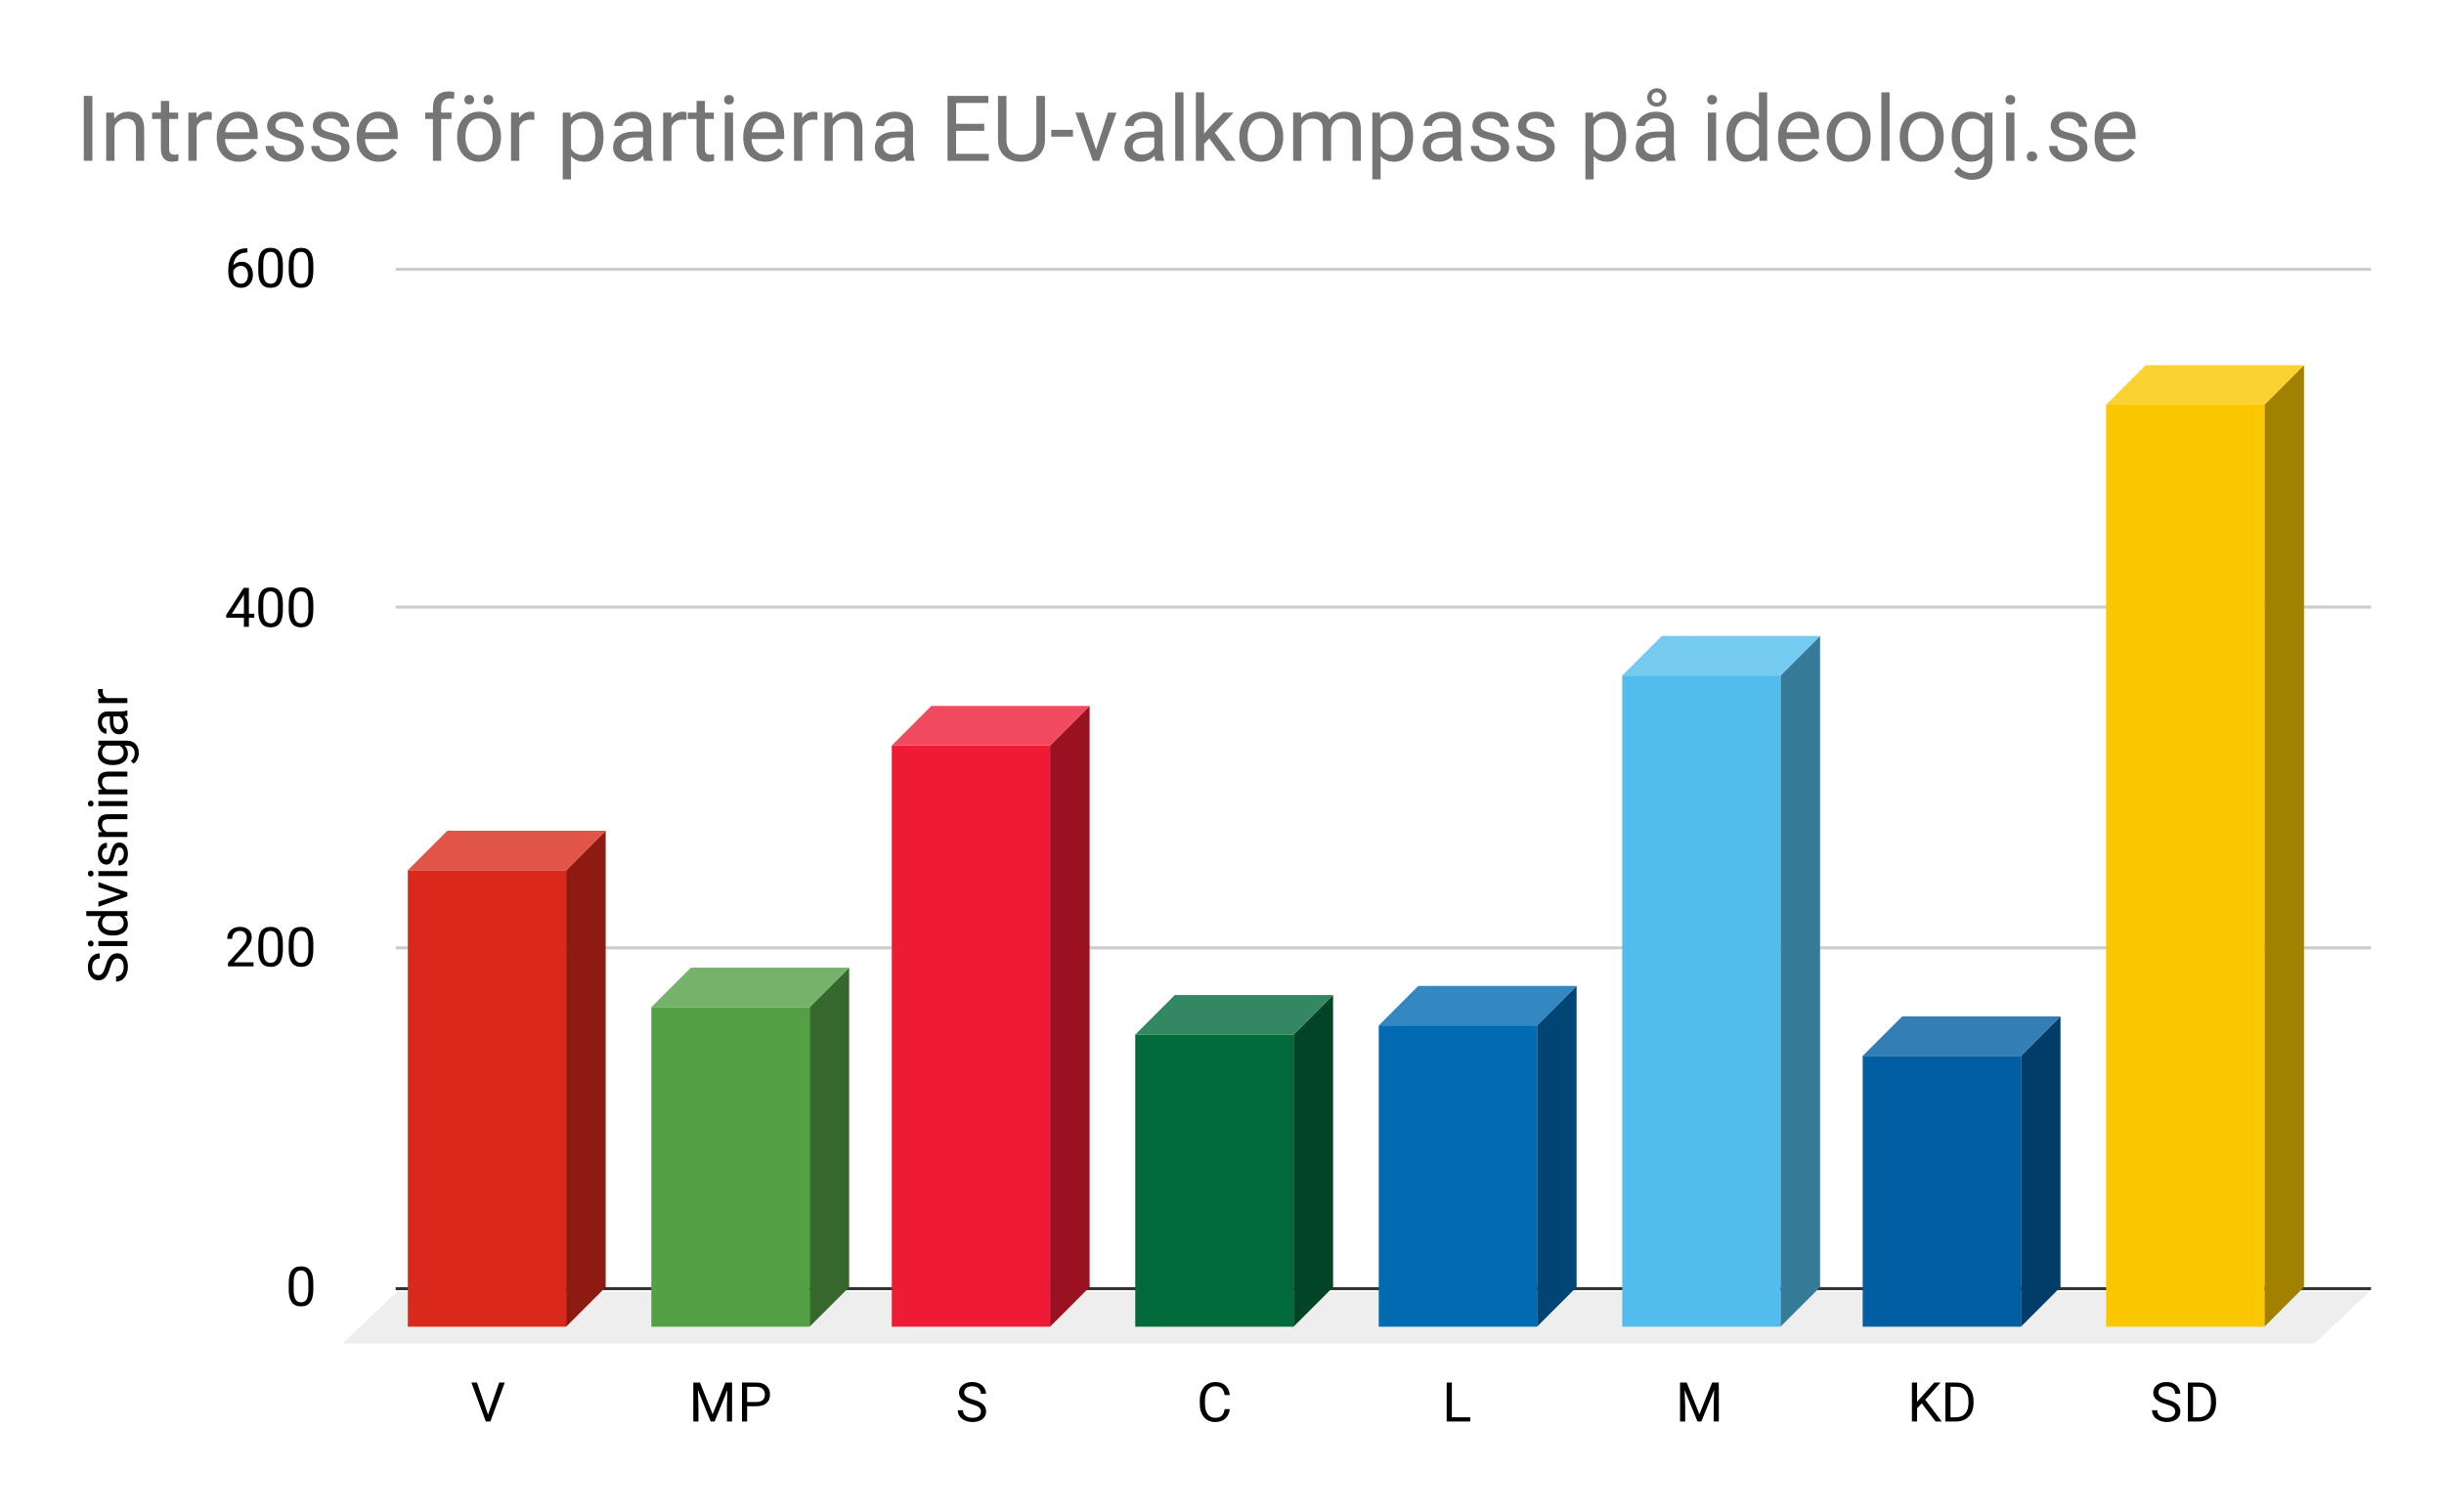 <?xml version="1.0" encoding="UTF-8"?>
<svg xmlns:xlink="http://www.w3.org/1999/xlink" xmlns="http://www.w3.org/2000/svg" version="1.1" viewBox="0.0 0.0 803.0 497.0" fill="none" stroke="none" stroke-linecap="square" stroke-miterlimit="10" width="803" height="497">
  <path fill="#ffffff" d="M0 0L803.0 0L803.0 497.0L0 497.0L0 0Z" fill-rule="nonzero"></path>
  <path stroke="#333333" stroke-width="1.0" stroke-linecap="butt" d="M130.5 423.5L778.5 423.5" fill-rule="nonzero"></path>
  <path fill="#eeeeee" d="M112.5 441.5L130.5 424.5L778.5 424.5L760.5 441.5Z" fill-rule="nonzero"></path>
  <path stroke="#cccccc" stroke-width="1.0" stroke-linecap="butt" d="M130.5 311.5L778.5 311.5" fill-rule="nonzero"></path>
  <path stroke="#cccccc" stroke-width="1.0" stroke-linecap="butt" d="M130.5 199.5L778.5 199.5" fill-rule="nonzero"></path>
  <path stroke="#cccccc" stroke-width="1.0" stroke-linecap="butt" d="M130.5 88.5L778.5 88.5" fill-rule="nonzero"></path>
  <clipPath id="id_0">
    <path d="M112.85 88.417L778.15 88.417L778.15 441.15L112.85 441.15L112.85 88.417Z" clip-rule="nonzero"></path>
  </clipPath>
  <path fill="#8e1b12" clip-path="url(#id_0)" d="M199.0 273.0L199.0 423.0L186.0 436.0L186.0 286.0Z" fill-rule="nonzero"></path>
  <path fill="#e15449" clip-path="url(#id_0)" d="M186.0 286.0L134.0 286.0L147.0 273.0L199.0 273.0Z" fill-rule="nonzero"></path>
  <path stroke="#000000" stroke-width="2.0" stroke-linecap="butt" stroke-opacity="0.0" clip-path="url(#id_0)" d="M186.0 436.0L134.0 436.0L134.0 286.0L186.0 286.0Z" fill-rule="nonzero"></path>
  <path fill="#da291c" clip-path="url(#id_0)" d="M186.0 436.0L134.0 436.0L134.0 286.0L186.0 286.0Z" fill-rule="nonzero"></path>
  <path fill="#36682d" clip-path="url(#id_0)" d="M279.0 318.0L279.0 423.0L266.0 436.0L266.0 331.0Z" fill-rule="nonzero"></path>
  <path fill="#75b36a" clip-path="url(#id_0)" d="M266.0 331.0L214.0 331.0L227.0 318.0L279.0 318.0Z" fill-rule="nonzero"></path>
  <path stroke="#000000" stroke-width="2.0" stroke-linecap="butt" stroke-opacity="0.0" clip-path="url(#id_0)" d="M266.0 436.0L214.0 436.0L214.0 331.0L266.0 331.0Z" fill-rule="nonzero"></path>
  <path fill="#53a045" clip-path="url(#id_0)" d="M266.0 436.0L214.0 436.0L214.0 331.0L266.0 331.0Z" fill-rule="nonzero"></path>
  <path fill="#9a1222" clip-path="url(#id_0)" d="M358.0 232.0L358.0 423.0L345.0 436.0L345.0 245.0Z" fill-rule="nonzero"></path>
  <path fill="#f1495d" clip-path="url(#id_0)" d="M345.0 245.0L293.0 245.0L306.0 232.0L358.0 232.0Z" fill-rule="nonzero"></path>
  <path stroke="#000000" stroke-width="2.0" stroke-linecap="butt" stroke-opacity="0.0" clip-path="url(#id_0)" d="M345.0 436.0L293.0 436.0L293.0 245.0L345.0 245.0Z" fill-rule="nonzero"></path>
  <path fill="#ed1b34" clip-path="url(#id_0)" d="M345.0 436.0L293.0 436.0L293.0 245.0L345.0 245.0Z" fill-rule="nonzero"></path>
  <path fill="#014526" clip-path="url(#id_0)" d="M438.0 327.0L438.0 423.0L425.0 436.0L425.0 340.0Z" fill-rule="nonzero"></path>
  <path fill="#348861" clip-path="url(#id_0)" d="M425.0 340.0L373.0 340.0L386.0 327.0L438.0 327.0Z" fill-rule="nonzero"></path>
  <path stroke="#000000" stroke-width="2.0" stroke-linecap="butt" stroke-opacity="0.0" clip-path="url(#id_0)" d="M425.0 436.0L373.0 436.0L373.0 340.0L425.0 340.0Z" fill-rule="nonzero"></path>
  <path fill="#016a3a" clip-path="url(#id_0)" d="M425.0 436.0L373.0 436.0L373.0 340.0L425.0 340.0Z" fill-rule="nonzero"></path>
  <path fill="#004574" clip-path="url(#id_0)" d="M518.0 324.0L518.0 423.0L505.0 436.0L505.0 337.0Z" fill-rule="nonzero"></path>
  <path fill="#3388c2" clip-path="url(#id_0)" d="M505.0 337.0L453.0 337.0L466.0 324.0L518.0 324.0Z" fill-rule="nonzero"></path>
  <path stroke="#000000" stroke-width="2.0" stroke-linecap="butt" stroke-opacity="0.0" clip-path="url(#id_0)" d="M505.0 436.0L453.0 436.0L453.0 337.0L505.0 337.0Z" fill-rule="nonzero"></path>
  <path fill="#006ab3" clip-path="url(#id_0)" d="M505.0 436.0L453.0 436.0L453.0 337.0L505.0 337.0Z" fill-rule="nonzero"></path>
  <path fill="#357b99" clip-path="url(#id_0)" d="M598.0 209.0L598.0 423.0L585.0 436.0L585.0 222.0Z" fill-rule="nonzero"></path>
  <path fill="#75caf0" clip-path="url(#id_0)" d="M585.0 222.0L533.0 222.0L546.0 209.0L598.0 209.0Z" fill-rule="nonzero"></path>
  <path stroke="#000000" stroke-width="2.0" stroke-linecap="butt" stroke-opacity="0.0" clip-path="url(#id_0)" d="M585.0 436.0L533.0 436.0L533.0 222.0L585.0 222.0Z" fill-rule="nonzero"></path>
  <path fill="#52bdec" clip-path="url(#id_0)" d="M585.0 436.0L533.0 436.0L533.0 222.0L585.0 222.0Z" fill-rule="nonzero"></path>
  <path fill="#003d69" clip-path="url(#id_0)" d="M677.0 334.0L677.0 423.0L664.0 436.0L664.0 347.0Z" fill-rule="nonzero"></path>
  <path fill="#337eb4" clip-path="url(#id_0)" d="M664.0 347.0L612.0 347.0L625.0 334.0L677.0 334.0Z" fill-rule="nonzero"></path>
  <path stroke="#000000" stroke-width="2.0" stroke-linecap="butt" stroke-opacity="0.0" clip-path="url(#id_0)" d="M664.0 436.0L612.0 436.0L612.0 347.0L664.0 347.0Z" fill-rule="nonzero"></path>
  <path fill="#005ea1" clip-path="url(#id_0)" d="M664.0 436.0L612.0 436.0L612.0 347.0L664.0 347.0Z" fill-rule="nonzero"></path>
  <path fill="#a38100" clip-path="url(#id_0)" d="M757.0 120.0L757.0 423.0L744.0 436.0L744.0 133.0Z" fill-rule="nonzero"></path>
  <path fill="#fcd233" clip-path="url(#id_0)" d="M744.0 133.0L692.0 133.0L705.0 120.0L757.0 120.0Z" fill-rule="nonzero"></path>
  <path stroke="#000000" stroke-width="2.0" stroke-linecap="butt" stroke-opacity="0.0" clip-path="url(#id_0)" d="M744.0 436.0L692.0 436.0L692.0 133.0L744.0 133.0Z" fill-rule="nonzero"></path>
  <path fill="#fbc700" clip-path="url(#id_0)" d="M744.0 436.0L692.0 436.0L692.0 133.0L744.0 133.0Z" fill-rule="nonzero"></path>
  <path fill="#000000" d="M36.147 318.033Q35.522 320.205 34.616 321.19Q33.709 322.174 32.366 322.174Q30.85 322.174 29.866 320.971Q28.881 319.752 28.881 317.83Q28.881 316.502 29.397 315.471Q29.897 314.44 30.803 313.877Q31.694 313.315 32.756 313.315L32.756 315.002Q31.6 315.002 30.944 315.752Q30.272 316.486 30.272 317.83Q30.272 319.08 30.819 319.783Q31.366 320.471 32.334 320.471Q33.116 320.471 33.662 319.815Q34.209 319.143 34.662 317.549Q35.1 315.955 35.647 315.065Q36.178 314.158 36.897 313.721Q37.616 313.283 38.6 313.283Q40.147 313.283 41.084 314.502Q42.022 315.705 42.022 317.736Q42.022 319.049 41.522 320.205Q41.022 321.346 40.147 321.971Q39.256 322.58 38.147 322.58L38.147 320.877Q39.303 320.877 39.975 320.033Q40.647 319.174 40.647 317.736Q40.647 316.408 40.1 315.69Q39.553 314.971 38.616 314.971Q37.678 314.971 37.162 315.643Q36.647 316.299 36.147 318.033ZM41.85 309.283L41.85 310.908L32.334 310.908L32.334 309.283L41.85 309.283ZM29.819 311.049Q29.428 311.049 29.162 310.815Q28.881 310.565 28.881 310.096Q28.881 309.611 29.162 309.361Q29.428 309.111 29.819 309.111Q30.209 309.111 30.475 309.361Q30.741 309.611 30.741 310.096Q30.741 310.565 30.475 310.815Q30.209 311.049 29.819 311.049ZM37.022 307.455Q34.834 307.455 33.506 306.424Q32.162 305.377 32.162 303.69Q32.162 302.018 33.303 301.049L28.35 301.049L28.35 299.424L41.85 299.424L41.85 300.924L40.834 301.002Q42.022 301.971 42.022 303.705Q42.022 305.361 40.678 306.408Q39.319 307.455 37.131 307.455L37.022 307.455ZM37.194 305.815Q38.819 305.815 39.741 305.158Q40.647 304.486 40.647 303.315Q40.647 301.768 39.256 301.049L34.881 301.049Q33.537 301.783 33.537 303.283Q33.537 304.486 34.475 305.158Q35.397 305.815 37.194 305.815ZM39.647 293.908L32.334 291.565L32.334 289.893L41.85 293.315L41.85 294.549L32.334 297.986L32.334 296.33L39.647 293.908ZM41.85 286.283L41.85 287.908L32.334 287.908L32.334 286.283L41.85 286.283ZM29.819 288.049Q29.428 288.049 29.162 287.815Q28.881 287.565 28.881 287.096Q28.881 286.611 29.162 286.361Q29.428 286.111 29.819 286.111Q30.209 286.111 30.475 286.361Q30.741 286.611 30.741 287.096Q30.741 287.565 30.475 287.815Q30.209 288.049 29.819 288.049ZM39.334 278.518Q38.662 278.518 38.303 279.018Q37.944 279.502 37.678 280.736Q37.412 281.971 37.053 282.705Q36.678 283.424 36.162 283.783Q35.647 284.127 34.944 284.127Q33.787 284.127 32.975 283.143Q32.162 282.143 32.162 280.611Q32.162 278.986 33.006 277.986Q33.834 276.971 35.131 276.971L35.131 278.611Q34.459 278.611 33.991 279.19Q33.506 279.752 33.506 280.611Q33.506 281.502 33.897 282.002Q34.272 282.502 34.897 282.502Q35.491 282.502 35.787 282.033Q36.084 281.565 36.366 280.346Q36.631 279.127 37.006 278.377Q37.381 277.611 37.912 277.252Q38.444 276.893 39.209 276.893Q40.491 276.893 41.256 277.908Q42.022 278.924 42.022 280.549Q42.022 281.69 41.616 282.58Q41.209 283.455 40.491 283.955Q39.772 284.455 38.928 284.455L38.928 282.815Q39.741 282.783 40.225 282.174Q40.694 281.549 40.694 280.549Q40.694 279.627 40.319 279.08Q39.944 278.518 39.334 278.518ZM32.334 273.518L33.537 273.455Q32.162 272.377 32.162 270.611Q32.162 267.596 35.569 267.58L41.85 267.58L41.85 269.205L35.553 269.205Q34.522 269.205 34.037 269.674Q33.537 270.127 33.537 271.111Q33.537 271.893 33.959 272.502Q34.381 273.096 35.069 273.424L41.85 273.424L41.85 275.049L32.334 275.049L32.334 273.518ZM41.85 263.283L41.85 264.908L32.334 264.908L32.334 263.283L41.85 263.283ZM29.819 265.049Q29.428 265.049 29.162 264.815Q28.881 264.565 28.881 264.096Q28.881 263.611 29.162 263.361Q29.428 263.111 29.819 263.111Q30.209 263.111 30.475 263.361Q30.741 263.611 30.741 264.096Q30.741 264.565 30.475 264.815Q30.209 265.049 29.819 265.049ZM32.334 259.518L33.537 259.455Q32.162 258.377 32.162 256.611Q32.162 253.596 35.569 253.58L41.85 253.58L41.85 255.205L35.553 255.205Q34.522 255.205 34.037 255.674Q33.537 256.127 33.537 257.111Q33.537 257.893 33.959 258.502Q34.381 259.096 35.069 259.424L41.85 259.424L41.85 261.049L32.334 261.049L32.334 259.518ZM37.022 251.44Q34.787 251.44 33.475 250.408Q32.162 249.377 32.162 247.69Q32.162 245.94 33.397 244.971L32.334 244.893L32.334 243.408L41.616 243.408Q43.475 243.408 44.537 244.502Q45.6 245.596 45.6 247.44Q45.6 248.471 45.147 249.455Q44.709 250.44 43.944 250.955L42.975 250.111Q44.272 249.065 44.272 247.549Q44.272 246.361 43.6 245.705Q42.928 245.033 41.725 245.033L40.897 245.033Q42.022 246.018 42.022 247.705Q42.022 249.377 40.678 250.408Q39.334 251.44 37.022 251.44ZM37.194 249.799Q38.803 249.799 39.725 249.143Q40.647 248.486 40.647 247.299Q40.647 245.768 39.241 245.033L34.912 245.033Q33.537 245.783 33.537 247.283Q33.537 248.471 34.475 249.143Q35.397 249.799 37.194 249.799ZM41.85 235.174Q41.569 235.315 40.85 235.408Q42.022 236.549 42.022 238.111Q42.022 239.518 41.225 240.424Q40.428 241.33 39.209 241.33Q37.725 241.33 36.912 240.205Q36.084 239.065 36.084 237.018L36.084 235.44L35.334 235.44Q34.491 235.44 33.991 235.955Q33.475 236.455 33.475 237.455Q33.475 238.315 33.912 238.908Q34.35 239.502 34.975 239.502L34.975 241.127Q34.272 241.127 33.616 240.627Q32.944 240.127 32.553 239.268Q32.162 238.393 32.162 237.346Q32.162 235.705 32.991 234.783Q33.803 233.846 35.256 233.815L39.631 233.815Q40.928 233.815 41.709 233.471L41.85 233.471L41.85 235.174ZM40.616 237.877Q40.616 237.111 40.225 236.424Q39.819 235.736 39.194 235.44L37.241 235.44L37.241 236.705Q37.241 239.705 38.991 239.705Q39.756 239.705 40.194 239.19Q40.616 238.674 40.616 237.877ZM33.803 226.455Q33.741 226.83 33.741 227.252Q33.741 228.861 35.1 229.424L41.85 229.424L41.85 231.049L32.334 231.049L32.334 229.471L33.444 229.44Q32.162 228.643 32.162 227.174Q32.162 226.705 32.287 226.455L33.803 226.455Z" fill-rule="nonzero"></path>
  <path fill="#000000" d="M102.944 423.697Q102.944 426.541 101.959 427.931Q100.991 429.322 98.912 429.322Q96.866 429.322 95.881 427.962Q94.897 426.603 94.866 423.916L94.866 421.744Q94.866 418.916 95.834 417.556Q96.819 416.181 98.897 416.181Q100.959 416.181 101.928 417.509Q102.912 418.822 102.944 421.587L102.944 423.697ZM101.319 421.462Q101.319 419.4 100.725 418.462Q100.147 417.509 98.897 417.509Q97.647 417.509 97.069 418.462Q96.506 419.4 96.491 421.337L96.491 423.947Q96.491 426.025 97.084 427.009Q97.694 427.994 98.912 427.994Q100.116 427.994 100.694 427.072Q101.287 426.134 101.319 424.134L101.319 421.462Z" fill-rule="nonzero"></path>
  <path fill="#000000" d="M83.303 317.572L74.912 317.572L74.912 316.4L79.35 311.478Q80.334 310.369 80.694 309.666Q81.069 308.963 81.069 308.213Q81.069 307.213 80.459 306.572Q79.866 305.932 78.85 305.932Q77.631 305.932 76.959 306.635Q76.287 307.322 76.287 308.541L74.662 308.541Q74.662 306.775 75.803 305.697Q76.944 304.603 78.85 304.603Q80.631 304.603 81.662 305.541Q82.709 306.478 82.709 308.025Q82.709 309.916 80.303 312.525L76.881 316.244L83.303 316.244L83.303 317.572ZM92.944 312.119Q92.944 314.963 91.959 316.353Q90.991 317.744 88.912 317.744Q86.866 317.744 85.881 316.385Q84.897 315.025 84.866 312.338L84.866 310.166Q84.866 307.338 85.834 305.978Q86.819 304.603 88.897 304.603Q90.959 304.603 91.928 305.932Q92.912 307.244 92.944 310.01L92.944 312.119ZM91.319 309.885Q91.319 307.822 90.725 306.885Q90.147 305.932 88.897 305.932Q87.647 305.932 87.069 306.885Q86.506 307.822 86.491 309.76L86.491 312.369Q86.491 314.447 87.084 315.432Q87.694 316.416 88.912 316.416Q90.116 316.416 90.694 315.494Q91.287 314.557 91.319 312.557L91.319 309.885ZM102.944 312.119Q102.944 314.963 101.959 316.353Q100.991 317.744 98.912 317.744Q96.866 317.744 95.881 316.385Q94.897 315.025 94.866 312.338L94.866 310.166Q94.866 307.338 95.834 305.978Q96.819 304.603 98.897 304.603Q100.959 304.603 101.928 305.932Q102.912 307.244 102.944 310.01L102.944 312.119ZM101.319 309.885Q101.319 307.822 100.725 306.885Q100.147 305.932 98.897 305.932Q97.647 305.932 97.069 306.885Q96.506 307.822 96.491 309.76L96.491 312.369Q96.491 314.447 97.084 315.432Q97.694 316.416 98.912 316.416Q100.116 316.416 100.694 315.494Q101.287 314.557 101.319 312.557L101.319 309.885Z" fill-rule="nonzero"></path>
  <path fill="#000000" d="M81.772 201.698L83.553 201.698L83.553 203.026L81.772 203.026L81.772 205.994L80.147 205.994L80.147 203.026L74.319 203.026L74.319 202.073L80.053 193.198L81.772 193.198L81.772 201.698ZM76.162 201.698L80.147 201.698L80.147 195.416L79.944 195.776L76.162 201.698ZM92.944 200.541Q92.944 203.385 91.959 204.776Q90.991 206.166 88.912 206.166Q86.866 206.166 85.881 204.807Q84.897 203.448 84.866 200.76L84.866 198.588Q84.866 195.76 85.834 194.401Q86.819 193.026 88.897 193.026Q90.959 193.026 91.928 194.354Q92.912 195.666 92.944 198.432L92.944 200.541ZM91.319 198.307Q91.319 196.244 90.725 195.307Q90.147 194.354 88.897 194.354Q87.647 194.354 87.069 195.307Q86.506 196.244 86.491 198.182L86.491 200.791Q86.491 202.869 87.084 203.854Q87.694 204.838 88.912 204.838Q90.116 204.838 90.694 203.916Q91.287 202.979 91.319 200.979L91.319 198.307ZM102.944 200.541Q102.944 203.385 101.959 204.776Q100.991 206.166 98.912 206.166Q96.866 206.166 95.881 204.807Q94.897 203.448 94.866 200.76L94.866 198.588Q94.866 195.76 95.834 194.401Q96.819 193.026 98.897 193.026Q100.959 193.026 101.928 194.354Q102.912 195.666 102.944 198.432L102.944 200.541ZM101.319 198.307Q101.319 196.244 100.725 195.307Q100.147 194.354 98.897 194.354Q97.647 194.354 97.069 195.307Q96.506 196.244 96.491 198.182L96.491 200.791Q96.491 202.869 97.084 203.854Q97.694 204.838 98.912 204.838Q100.116 204.838 100.694 203.916Q101.287 202.979 101.319 200.979L101.319 198.307Z" fill-rule="nonzero"></path>
  <path fill="#000000" d="M81.287 81.604L81.287 82.995L80.991 82.995Q79.1 83.026 77.975 84.12Q76.85 85.198 76.678 87.182Q77.678 86.026 79.428 86.026Q81.1 86.026 82.1 87.214Q83.1 88.385 83.1 90.245Q83.1 92.214 82.022 93.401Q80.944 94.589 79.131 94.589Q77.303 94.589 76.147 93.182Q75.006 91.776 75.006 89.542L75.006 88.917Q75.006 85.385 76.506 83.526Q78.022 81.651 81.006 81.604L81.287 81.604ZM79.162 87.37Q78.319 87.37 77.616 87.885Q76.912 88.385 76.647 89.135L76.647 89.729Q76.647 91.307 77.35 92.276Q78.069 93.245 79.131 93.245Q80.225 93.245 80.85 92.448Q81.491 91.635 81.491 90.323Q81.491 88.995 80.85 88.182Q80.209 87.37 79.162 87.37ZM92.944 88.964Q92.944 91.807 91.959 93.198Q90.991 94.589 88.912 94.589Q86.866 94.589 85.881 93.229Q84.897 91.87 84.866 89.182L84.866 87.01Q84.866 84.182 85.834 82.823Q86.819 81.448 88.897 81.448Q90.959 81.448 91.928 82.776Q92.912 84.089 92.944 86.854L92.944 88.964ZM91.319 86.729Q91.319 84.667 90.725 83.729Q90.147 82.776 88.897 82.776Q87.647 82.776 87.069 83.729Q86.506 84.667 86.491 86.604L86.491 89.214Q86.491 91.292 87.084 92.276Q87.694 93.26 88.912 93.26Q90.116 93.26 90.694 92.339Q91.287 91.401 91.319 89.401L91.319 86.729ZM102.944 88.964Q102.944 91.807 101.959 93.198Q100.991 94.589 98.912 94.589Q96.866 94.589 95.881 93.229Q94.897 91.87 94.866 89.182L94.866 87.01Q94.866 84.182 95.834 82.823Q96.819 81.448 98.897 81.448Q100.959 81.448 101.928 82.776Q102.912 84.089 102.944 86.854L102.944 88.964ZM101.319 86.729Q101.319 84.667 100.725 83.729Q100.147 82.776 98.897 82.776Q97.647 82.776 97.069 83.729Q96.506 84.667 96.491 86.604L96.491 89.214Q96.491 91.292 97.084 92.276Q97.694 93.26 98.912 93.26Q100.116 93.26 100.694 92.339Q101.287 91.401 101.319 89.401L101.319 86.729Z" fill-rule="nonzero"></path>
  <path fill="#000000" d="M160.35 464.916L164.007 454.353L165.85 454.353L161.116 467.15L159.616 467.15L154.882 454.353L156.71 454.353L160.35 464.916Z" fill-rule="nonzero"></path>
  <path fill="#000000" d="M229.98 454.353L234.152 464.791L238.34 454.353L240.527 454.353L240.527 467.15L238.84 467.15L238.84 462.166L238.996 456.791L234.793 467.15L233.512 467.15L229.308 456.806L229.48 462.166L229.48 467.15L227.793 467.15L227.793 454.353L229.98 454.353ZM245.48 462.134L245.48 467.15L243.793 467.15L243.793 454.353L248.512 454.353Q250.621 454.353 251.808 455.431Q252.996 456.494 252.996 458.259Q252.996 460.134 251.824 461.134Q250.668 462.134 248.496 462.134L245.48 462.134ZM245.48 460.759L248.512 460.759Q249.871 460.759 250.59 460.119Q251.308 459.478 251.308 458.275Q251.308 457.134 250.59 456.462Q249.871 455.775 248.605 455.744L245.48 455.744L245.48 460.759Z" fill-rule="nonzero"></path>
  <path fill="#000000" d="M319.235 461.447Q317.063 460.822 316.079 459.916Q315.094 459.009 315.094 457.666Q315.094 456.15 316.298 455.166Q317.516 454.181 319.438 454.181Q320.766 454.181 321.798 454.697Q322.829 455.197 323.391 456.103Q323.954 456.994 323.954 458.056L322.266 458.056Q322.266 456.9 321.516 456.244Q320.782 455.572 319.438 455.572Q318.188 455.572 317.485 456.119Q316.798 456.666 316.798 457.634Q316.798 458.416 317.454 458.962Q318.126 459.509 319.719 459.962Q321.313 460.4 322.204 460.947Q323.11 461.478 323.548 462.197Q323.985 462.916 323.985 463.9Q323.985 465.447 322.766 466.384Q321.563 467.322 319.532 467.322Q318.219 467.322 317.063 466.822Q315.923 466.322 315.298 465.447Q314.688 464.556 314.688 463.447L316.391 463.447Q316.391 464.603 317.235 465.275Q318.094 465.947 319.532 465.947Q320.86 465.947 321.579 465.4Q322.298 464.853 322.298 463.916Q322.298 462.978 321.626 462.462Q320.969 461.947 319.235 461.447Z" fill-rule="nonzero"></path>
  <path fill="#000000" d="M404.068 463.087Q403.818 465.119 402.552 466.228Q401.302 467.322 399.209 467.322Q396.943 467.322 395.568 465.697Q394.209 464.072 394.209 461.353L394.209 460.119Q394.209 458.337 394.849 456.994Q395.49 455.634 396.646 454.916Q397.818 454.181 399.365 454.181Q401.396 454.181 402.63 455.322Q403.865 456.447 404.068 458.462L402.365 458.462Q402.146 456.931 401.412 456.259Q400.677 455.572 399.365 455.572Q397.74 455.572 396.818 456.775Q395.912 457.962 395.912 460.166L395.912 461.4Q395.912 463.478 396.771 464.712Q397.646 465.947 399.209 465.947Q400.615 465.947 401.365 465.306Q402.115 464.666 402.365 463.087L404.068 463.087Z" fill-rule="nonzero"></path>
  <path fill="#000000" d="M477.026 465.775L483.088 465.775L483.088 467.15L475.323 467.15L475.323 454.353L477.026 454.353L477.026 465.775Z" fill-rule="nonzero"></path>
  <path fill="#000000" d="M554.187 454.353L558.359 464.791L562.546 454.353L564.734 454.353L564.734 467.15L563.046 467.15L563.046 462.166L563.202 456.791L558.999 467.15L557.718 467.15L553.515 456.806L553.687 462.166L553.687 467.15L551.999 467.15L551.999 454.353L554.187 454.353Z" fill-rule="nonzero"></path>
  <path fill="#000000" d="M631.426 461.197L629.863 462.822L629.863 467.15L628.176 467.15L628.176 454.353L629.863 454.353L629.863 460.681L635.551 454.353L637.598 454.353L632.551 460.009L637.988 467.15L635.957 467.15L631.426 461.197ZM639.176 467.15L639.176 454.353L642.785 454.353Q644.457 454.353 645.738 455.087Q647.02 455.822 647.723 457.197Q648.426 458.556 648.426 460.322L648.426 461.134Q648.426 462.947 647.723 464.306Q647.035 465.666 645.738 466.4Q644.442 467.134 642.723 467.15L639.176 467.15ZM640.863 455.744L640.863 465.775L642.645 465.775Q644.598 465.775 645.676 464.556Q646.77 463.337 646.77 461.103L646.77 460.353Q646.77 458.181 645.738 456.978Q644.707 455.759 642.832 455.744L640.863 455.744Z" fill-rule="nonzero"></path>
  <path fill="#000000" d="M711.618 461.447Q709.446 460.822 708.462 459.916Q707.478 459.009 707.478 457.666Q707.478 456.15 708.681 455.166Q709.9 454.181 711.821 454.181Q713.15 454.181 714.181 454.697Q715.212 455.197 715.775 456.103Q716.337 456.994 716.337 458.056L714.65 458.056Q714.65 456.9 713.9 456.244Q713.165 455.572 711.821 455.572Q710.571 455.572 709.868 456.119Q709.181 456.666 709.181 457.634Q709.181 458.416 709.837 458.962Q710.509 459.509 712.103 459.962Q713.696 460.4 714.587 460.947Q715.493 461.478 715.931 462.197Q716.368 462.916 716.368 463.9Q716.368 465.447 715.15 466.384Q713.946 467.322 711.915 467.322Q710.603 467.322 709.446 466.822Q708.306 466.322 707.681 465.447Q707.071 464.556 707.071 463.447L708.775 463.447Q708.775 464.603 709.618 465.275Q710.478 465.947 711.915 465.947Q713.243 465.947 713.962 465.4Q714.681 464.853 714.681 463.916Q714.681 462.978 714.009 462.462Q713.353 461.947 711.618 461.447ZM718.853 467.15L718.853 454.353L722.462 454.353Q724.134 454.353 725.415 455.087Q726.696 455.822 727.4 457.197Q728.103 458.556 728.103 460.322L728.103 461.134Q728.103 462.947 727.4 464.306Q726.712 465.666 725.415 466.4Q724.118 467.134 722.4 467.15L718.853 467.15ZM720.54 455.744L720.54 465.775L722.321 465.775Q724.275 465.775 725.353 464.556Q726.446 463.337 726.446 461.103L726.446 460.353Q726.446 458.181 725.415 456.978Q724.384 455.759 722.509 455.744L720.54 455.744Z" fill-rule="nonzero"></path>
  <path fill="#757575" d="M30.35 52.85L27.538 52.85L27.538 31.522L30.35 31.522L30.35 52.85ZM37.459 37.006L37.553 38.991Q39.366 36.709 42.303 36.709Q47.319 36.709 47.366 42.381L47.366 52.85L44.663 52.85L44.663 42.366Q44.647 40.647 43.866 39.834Q43.1 39.006 41.475 39.006Q40.163 39.006 39.163 39.709Q38.163 40.413 37.616 41.553L37.616 52.85L34.897 52.85L34.897 37.006L37.459 37.006ZM55.584 33.163L55.584 37.006L58.538 37.006L58.538 39.1L55.584 39.1L55.584 48.928Q55.584 49.881 55.975 50.366Q56.366 50.834 57.319 50.834Q57.788 50.834 58.616 50.647L58.616 52.85Q57.538 53.147 56.538 53.147Q54.709 53.147 53.788 52.053Q52.866 50.944 52.866 48.928L52.866 39.1L49.975 39.1L49.975 37.006L52.866 37.006L52.866 33.163L55.584 33.163ZM69.569 39.428Q68.944 39.334 68.225 39.334Q65.569 39.334 64.616 41.6L64.616 52.85L61.897 52.85L61.897 37.006L64.537 37.006L64.584 38.834Q65.912 36.709 68.366 36.709Q69.147 36.709 69.569 36.913L69.569 39.428ZM78.475 53.147Q75.256 53.147 73.225 51.038Q71.209 48.913 71.209 45.366L71.209 44.866Q71.209 42.506 72.116 40.663Q73.022 38.803 74.631 37.756Q76.256 36.709 78.147 36.709Q81.225 36.709 82.944 38.741Q84.662 40.772 84.662 44.569L84.662 45.694L73.928 45.694Q73.975 48.038 75.287 49.491Q76.6 50.928 78.631 50.928Q80.053 50.928 81.053 50.35Q82.053 49.756 82.803 48.788L84.459 50.084Q82.459 53.147 78.475 53.147ZM78.147 38.928Q76.506 38.928 75.381 40.131Q74.272 41.319 74.006 43.475L81.944 43.475L81.944 43.272Q81.834 41.209 80.834 40.069Q79.834 38.928 78.147 38.928ZM97.131 48.647Q97.131 47.553 96.303 46.944Q95.475 46.334 93.412 45.897Q91.366 45.459 90.147 44.85Q88.944 44.225 88.366 43.381Q87.787 42.522 87.787 41.35Q87.787 39.397 89.428 38.053Q91.084 36.709 93.647 36.709Q96.334 36.709 98.006 38.1Q99.694 39.491 99.694 41.663L96.975 41.663Q96.975 40.538 96.022 39.741Q95.084 38.928 93.647 38.928Q92.162 38.928 91.319 39.584Q90.491 40.225 90.491 41.256Q90.491 42.241 91.272 42.741Q92.053 43.241 94.069 43.694Q96.1 44.147 97.366 44.788Q98.631 45.413 99.225 46.303Q99.834 47.178 99.834 48.459Q99.834 50.584 98.131 51.866Q96.444 53.147 93.725 53.147Q91.834 53.147 90.366 52.475Q88.897 51.788 88.069 50.584Q87.241 49.381 87.241 47.975L89.959 47.975Q90.022 49.334 91.037 50.131Q92.069 50.928 93.725 50.928Q95.272 50.928 96.194 50.303Q97.131 49.678 97.131 48.647ZM112.131 48.647Q112.131 47.553 111.303 46.944Q110.475 46.334 108.412 45.897Q106.366 45.459 105.147 44.85Q103.944 44.225 103.366 43.381Q102.787 42.522 102.787 41.35Q102.787 39.397 104.428 38.053Q106.084 36.709 108.647 36.709Q111.334 36.709 113.006 38.1Q114.694 39.491 114.694 41.663L111.975 41.663Q111.975 40.538 111.022 39.741Q110.084 38.928 108.647 38.928Q107.162 38.928 106.319 39.584Q105.491 40.225 105.491 41.256Q105.491 42.241 106.272 42.741Q107.053 43.241 109.069 43.694Q111.1 44.147 112.366 44.788Q113.631 45.413 114.225 46.303Q114.834 47.178 114.834 48.459Q114.834 50.584 113.131 51.866Q111.444 53.147 108.725 53.147Q106.834 53.147 105.366 52.475Q103.897 51.788 103.069 50.584Q102.241 49.381 102.241 47.975L104.959 47.975Q105.022 49.334 106.037 50.131Q107.069 50.928 108.725 50.928Q110.272 50.928 111.194 50.303Q112.131 49.678 112.131 48.647ZM124.475 53.147Q121.256 53.147 119.225 51.038Q117.209 48.913 117.209 45.366L117.209 44.866Q117.209 42.506 118.116 40.663Q119.022 38.803 120.631 37.756Q122.256 36.709 124.147 36.709Q127.225 36.709 128.944 38.741Q130.662 40.772 130.662 44.569L130.662 45.694L119.928 45.694Q119.975 48.038 121.287 49.491Q122.6 50.928 124.631 50.928Q126.053 50.928 127.053 50.35Q128.053 49.756 128.803 48.788L130.459 50.084Q128.459 53.147 124.475 53.147ZM124.147 38.928Q122.506 38.928 121.381 40.131Q120.272 41.319 120.006 43.475L127.944 43.475L127.944 43.272Q127.834 41.209 126.834 40.069Q125.834 38.928 124.147 38.928ZM142.241 52.85L142.241 39.1L139.725 39.1L139.725 37.006L142.241 37.006L142.241 35.381Q142.241 32.819 143.6 31.428Q144.959 30.037 147.444 30.037Q148.381 30.037 149.303 30.287L149.162 32.491Q148.475 32.35 147.694 32.35Q146.381 32.35 145.662 33.131Q144.944 33.897 144.944 35.334L144.944 37.006L148.334 37.006L148.334 39.1L144.944 39.1L144.944 52.85L142.241 52.85ZM150.178 44.772Q150.178 42.444 151.1 40.584Q152.022 38.725 153.647 37.725Q155.287 36.709 157.381 36.709Q160.616 36.709 162.616 38.959Q164.616 41.194 164.616 44.913L164.616 45.1Q164.616 47.413 163.725 49.256Q162.834 51.084 161.178 52.116Q159.537 53.147 157.412 53.147Q154.178 53.147 152.178 50.913Q150.178 48.663 150.178 44.975L150.178 44.772ZM152.912 45.1Q152.912 47.741 154.131 49.334Q155.35 50.928 157.412 50.928Q159.475 50.928 160.678 49.319Q161.897 47.694 161.897 44.772Q161.897 42.178 160.662 40.553Q159.428 38.928 157.381 38.928Q155.366 38.928 154.131 40.538Q152.912 42.131 152.912 45.1ZM152.569 32.772Q152.569 32.1 152.959 31.662Q153.366 31.209 154.162 31.209Q154.959 31.209 155.366 31.662Q155.772 32.1 155.772 32.772Q155.772 33.428 155.366 33.866Q154.959 34.303 154.162 34.303Q153.366 34.303 152.959 33.866Q152.569 33.428 152.569 32.772ZM158.866 32.803Q158.866 32.131 159.256 31.678Q159.662 31.225 160.459 31.225Q161.256 31.225 161.662 31.678Q162.069 32.131 162.069 32.803Q162.069 33.459 161.662 33.897Q161.256 34.334 160.459 34.334Q159.662 34.334 159.256 33.897Q158.866 33.459 158.866 32.803ZM175.569 39.428Q174.944 39.334 174.225 39.334Q171.569 39.334 170.616 41.6L170.616 52.85L167.897 52.85L167.897 37.006L170.537 37.006L170.584 38.834Q171.912 36.709 174.366 36.709Q175.147 36.709 175.569 36.913L175.569 39.428ZM198.287 45.1Q198.287 48.725 196.631 50.944Q194.975 53.147 192.147 53.147Q189.272 53.147 187.616 51.319L187.616 58.944L184.897 58.944L184.897 37.006L187.381 37.006L187.506 38.756Q189.162 36.709 192.116 36.709Q194.959 36.709 196.616 38.866Q198.287 41.006 198.287 44.85L198.287 45.1ZM195.584 44.788Q195.584 42.116 194.428 40.569Q193.287 39.006 191.303 39.006Q188.834 39.006 187.616 41.194L187.616 48.756Q188.834 50.928 191.334 50.928Q193.287 50.928 194.428 49.381Q195.584 47.834 195.584 44.788ZM211.694 52.85Q211.459 52.381 211.303 51.178Q209.412 53.147 206.787 53.147Q204.444 53.147 202.944 51.819Q201.444 50.491 201.444 48.459Q201.444 45.975 203.319 44.616Q205.209 43.241 208.631 43.241L211.256 43.241L211.256 41.991Q211.256 40.569 210.412 39.741Q209.569 38.897 207.912 38.897Q206.459 38.897 205.475 39.631Q204.491 40.35 204.491 41.397L201.772 41.397Q201.772 40.209 202.616 39.1Q203.459 37.991 204.897 37.35Q206.334 36.709 208.069 36.709Q210.803 36.709 212.35 38.084Q213.912 39.444 213.975 41.85L213.975 49.147Q213.975 51.319 214.522 52.616L214.522 52.85L211.694 52.85ZM207.194 50.788Q208.459 50.788 209.6 50.131Q210.756 49.459 211.256 48.413L211.256 45.163L209.131 45.163Q204.162 45.163 204.162 48.069Q204.162 49.35 205.006 50.069Q205.85 50.788 207.194 50.788ZM225.569 39.428Q224.944 39.334 224.225 39.334Q221.569 39.334 220.616 41.6L220.616 52.85L217.897 52.85L217.897 37.006L220.537 37.006L220.584 38.834Q221.912 36.709 224.366 36.709Q225.147 36.709 225.569 36.913L225.569 39.428ZM231.584 33.163L231.584 37.006L234.537 37.006L234.537 39.1L231.584 39.1L231.584 48.928Q231.584 49.881 231.975 50.366Q232.366 50.834 233.319 50.834Q233.787 50.834 234.616 50.647L234.616 52.85Q233.537 53.147 232.537 53.147Q230.709 53.147 229.787 52.053Q228.866 50.944 228.866 48.928L228.866 39.1L225.975 39.1L225.975 37.006L228.866 37.006L228.866 33.163L231.584 33.163ZM240.85 52.85L238.131 52.85L238.131 37.006L240.85 37.006L240.85 52.85ZM237.912 32.803Q237.912 32.131 238.319 31.678Q238.725 31.225 239.506 31.225Q240.303 31.225 240.709 31.678Q241.131 32.131 241.131 32.803Q241.131 33.459 240.709 33.897Q240.303 34.334 239.506 34.334Q238.725 34.334 238.319 33.897Q237.912 33.459 237.912 32.803ZM251.475 53.147Q248.256 53.147 246.225 51.038Q244.209 48.913 244.209 45.366L244.209 44.866Q244.209 42.506 245.116 40.663Q246.022 38.803 247.631 37.756Q249.256 36.709 251.147 36.709Q254.225 36.709 255.944 38.741Q257.663 40.772 257.663 44.569L257.663 45.694L246.928 45.694Q246.975 48.038 248.287 49.491Q249.6 50.928 251.631 50.928Q253.053 50.928 254.053 50.35Q255.053 49.756 255.803 48.788L257.459 50.084Q255.459 53.147 251.475 53.147ZM251.147 38.928Q249.506 38.928 248.381 40.131Q247.272 41.319 247.006 43.475L254.944 43.475L254.944 43.272Q254.834 41.209 253.834 40.069Q252.834 38.928 251.147 38.928ZM268.569 39.428Q267.944 39.334 267.225 39.334Q264.569 39.334 263.616 41.6L263.616 52.85L260.897 52.85L260.897 37.006L263.538 37.006L263.584 38.834Q264.913 36.709 267.366 36.709Q268.147 36.709 268.569 36.913L268.569 39.428ZM273.459 37.006L273.553 38.991Q275.366 36.709 278.303 36.709Q283.319 36.709 283.366 42.381L283.366 52.85L280.663 52.85L280.663 42.366Q280.647 40.647 279.866 39.834Q279.1 39.006 277.475 39.006Q276.163 39.006 275.163 39.709Q274.163 40.413 273.616 41.553L273.616 52.85L270.897 52.85L270.897 37.006L273.459 37.006ZM297.694 52.85Q297.459 52.381 297.303 51.178Q295.413 53.147 292.788 53.147Q290.444 53.147 288.944 51.819Q287.444 50.491 287.444 48.459Q287.444 45.975 289.319 44.616Q291.209 43.241 294.631 43.241L297.256 43.241L297.256 41.991Q297.256 40.569 296.413 39.741Q295.569 38.897 293.913 38.897Q292.459 38.897 291.475 39.631Q290.491 40.35 290.491 41.397L287.772 41.397Q287.772 40.209 288.616 39.1Q289.459 37.991 290.897 37.35Q292.334 36.709 294.069 36.709Q296.803 36.709 298.35 38.084Q299.913 39.444 299.975 41.85L299.975 49.147Q299.975 51.319 300.522 52.616L300.522 52.85L297.694 52.85ZM293.194 50.788Q294.459 50.788 295.6 50.131Q296.756 49.459 297.256 48.413L297.256 45.163L295.131 45.163Q290.163 45.163 290.163 48.069Q290.163 49.35 291.006 50.069Q291.85 50.788 293.194 50.788ZM323.381 42.991L314.131 42.991L314.131 50.553L324.881 50.553L324.881 52.85L311.319 52.85L311.319 31.522L324.725 31.522L324.725 33.834L314.131 33.834L314.131 40.694L323.381 40.694L323.381 42.991ZM343.334 31.522L343.334 46.022Q343.319 49.038 341.444 50.959Q339.569 52.881 336.334 53.116L335.584 53.147Q332.084 53.147 330.006 51.256Q327.928 49.366 327.897 46.053L327.897 31.522L330.678 31.522L330.678 45.959Q330.678 48.272 331.959 49.569Q333.241 50.85 335.584 50.85Q337.975 50.85 339.241 49.569Q340.506 48.288 340.506 45.975L340.506 31.522L343.334 31.522ZM352.538 44.897L345.397 44.897L345.397 42.678L352.538 42.678L352.538 44.897ZM360.131 49.178L364.053 37.006L366.819 37.006L361.147 52.85L359.069 52.85L353.334 37.006L356.1 37.006L360.131 49.178ZM379.694 52.85Q379.459 52.381 379.303 51.178Q377.413 53.147 374.788 53.147Q372.444 53.147 370.944 51.819Q369.444 50.491 369.444 48.459Q369.444 45.975 371.319 44.616Q373.209 43.241 376.631 43.241L379.256 43.241L379.256 41.991Q379.256 40.569 378.413 39.741Q377.569 38.897 375.913 38.897Q374.459 38.897 373.475 39.631Q372.491 40.35 372.491 41.397L369.772 41.397Q369.772 40.209 370.616 39.1Q371.459 37.991 372.897 37.35Q374.334 36.709 376.069 36.709Q378.803 36.709 380.35 38.084Q381.913 39.444 381.975 41.85L381.975 49.147Q381.975 51.319 382.522 52.616L382.522 52.85L379.694 52.85ZM375.194 50.788Q376.459 50.788 377.6 50.131Q378.756 49.459 379.256 48.413L379.256 45.163L377.131 45.163Q372.163 45.163 372.163 48.069Q372.163 49.35 373.006 50.069Q373.85 50.788 375.194 50.788ZM388.85 52.85L386.131 52.85L386.131 30.35L388.85 30.35L388.85 52.85ZM397.319 45.506L395.631 47.288L395.631 52.85L392.913 52.85L392.913 30.35L395.631 30.35L395.631 43.959L397.069 42.209L402.006 37.006L405.303 37.006L399.147 43.616L406.022 52.85L402.85 52.85L397.319 45.506ZM407.178 44.772Q407.178 42.444 408.1 40.584Q409.022 38.725 410.647 37.725Q412.288 36.709 414.381 36.709Q417.616 36.709 419.616 38.959Q421.616 41.194 421.616 44.913L421.616 45.1Q421.616 47.413 420.725 49.256Q419.834 51.084 418.178 52.116Q416.538 53.147 414.413 53.147Q411.178 53.147 409.178 50.913Q407.178 48.663 407.178 44.975L407.178 44.772ZM409.913 45.1Q409.913 47.741 411.131 49.334Q412.35 50.928 414.413 50.928Q416.475 50.928 417.678 49.319Q418.897 47.694 418.897 44.772Q418.897 42.178 417.663 40.553Q416.428 38.928 414.381 38.928Q412.366 38.928 411.131 40.538Q409.913 42.131 409.913 45.1ZM427.444 37.006L427.522 38.756Q429.272 36.709 432.225 36.709Q435.553 36.709 436.756 39.256Q437.538 38.116 438.803 37.413Q440.084 36.709 441.803 36.709Q447.022 36.709 447.116 42.225L447.116 52.85L444.397 52.85L444.397 42.397Q444.397 40.694 443.616 39.85Q442.85 39.006 441.022 39.006Q439.506 39.006 438.506 39.913Q437.506 40.803 437.35 42.334L437.35 52.85L434.631 52.85L434.631 42.459Q434.631 39.006 431.241 39.006Q428.584 39.006 427.6 41.272L427.6 52.85L424.881 52.85L424.881 37.006L427.444 37.006ZM464.288 45.1Q464.288 48.725 462.631 50.944Q460.975 53.147 458.147 53.147Q455.272 53.147 453.616 51.319L453.616 58.944L450.897 58.944L450.897 37.006L453.381 37.006L453.506 38.756Q455.163 36.709 458.116 36.709Q460.959 36.709 462.616 38.866Q464.288 41.006 464.288 44.85L464.288 45.1ZM461.584 44.788Q461.584 42.116 460.428 40.569Q459.288 39.006 457.303 39.006Q454.834 39.006 453.616 41.194L453.616 48.756Q454.834 50.928 457.334 50.928Q459.288 50.928 460.428 49.381Q461.584 47.834 461.584 44.788ZM477.694 52.85Q477.459 52.381 477.303 51.178Q475.413 53.147 472.788 53.147Q470.444 53.147 468.944 51.819Q467.444 50.491 467.444 48.459Q467.444 45.975 469.319 44.616Q471.209 43.241 474.631 43.241L477.256 43.241L477.256 41.991Q477.256 40.569 476.413 39.741Q475.569 38.897 473.913 38.897Q472.459 38.897 471.475 39.631Q470.491 40.35 470.491 41.397L467.772 41.397Q467.772 40.209 468.616 39.1Q469.459 37.991 470.897 37.35Q472.334 36.709 474.069 36.709Q476.803 36.709 478.35 38.084Q479.913 39.444 479.975 41.85L479.975 49.147Q479.975 51.319 480.522 52.616L480.522 52.85L477.694 52.85ZM473.194 50.788Q474.459 50.788 475.6 50.131Q476.756 49.459 477.256 48.413L477.256 45.163L475.131 45.163Q470.163 45.163 470.163 48.069Q470.163 49.35 471.006 50.069Q471.85 50.788 473.194 50.788ZM493.131 48.647Q493.131 47.553 492.303 46.944Q491.475 46.334 489.413 45.897Q487.366 45.459 486.147 44.85Q484.944 44.225 484.366 43.381Q483.788 42.522 483.788 41.35Q483.788 39.397 485.428 38.053Q487.084 36.709 489.647 36.709Q492.334 36.709 494.006 38.1Q495.694 39.491 495.694 41.663L492.975 41.663Q492.975 40.538 492.022 39.741Q491.084 38.928 489.647 38.928Q488.163 38.928 487.319 39.584Q486.491 40.225 486.491 41.256Q486.491 42.241 487.272 42.741Q488.053 43.241 490.069 43.694Q492.1 44.147 493.366 44.788Q494.631 45.413 495.225 46.303Q495.834 47.178 495.834 48.459Q495.834 50.584 494.131 51.866Q492.444 53.147 489.725 53.147Q487.834 53.147 486.366 52.475Q484.897 51.788 484.069 50.584Q483.241 49.381 483.241 47.975L485.959 47.975Q486.022 49.334 487.038 50.131Q488.069 50.928 489.725 50.928Q491.272 50.928 492.194 50.303Q493.131 49.678 493.131 48.647ZM508.131 48.647Q508.131 47.553 507.303 46.944Q506.475 46.334 504.413 45.897Q502.366 45.459 501.147 44.85Q499.944 44.225 499.366 43.381Q498.788 42.522 498.788 41.35Q498.788 39.397 500.428 38.053Q502.084 36.709 504.647 36.709Q507.334 36.709 509.006 38.1Q510.694 39.491 510.694 41.663L507.975 41.663Q507.975 40.538 507.022 39.741Q506.084 38.928 504.647 38.928Q503.163 38.928 502.319 39.584Q501.491 40.225 501.491 41.256Q501.491 42.241 502.272 42.741Q503.053 43.241 505.069 43.694Q507.1 44.147 508.366 44.788Q509.631 45.413 510.225 46.303Q510.834 47.178 510.834 48.459Q510.834 50.584 509.131 51.866Q507.444 53.147 504.725 53.147Q502.834 53.147 501.366 52.475Q499.897 51.788 499.069 50.584Q498.241 49.381 498.241 47.975L500.959 47.975Q501.022 49.334 502.038 50.131Q503.069 50.928 504.725 50.928Q506.272 50.928 507.194 50.303Q508.131 49.678 508.131 48.647ZM534.288 45.1Q534.288 48.725 532.631 50.944Q530.975 53.147 528.147 53.147Q525.272 53.147 523.616 51.319L523.616 58.944L520.897 58.944L520.897 37.006L523.381 37.006L523.506 38.756Q525.163 36.709 528.116 36.709Q530.959 36.709 532.616 38.866Q534.288 41.006 534.288 44.85L534.288 45.1ZM531.584 44.788Q531.584 42.116 530.428 40.569Q529.288 39.006 527.303 39.006Q524.834 39.006 523.616 41.194L523.616 48.756Q524.834 50.928 527.334 50.928Q529.288 50.928 530.428 49.381Q531.584 47.834 531.584 44.788ZM547.694 52.85Q547.459 52.381 547.303 51.178Q545.413 53.147 542.788 53.147Q540.444 53.147 538.944 51.819Q537.444 50.491 537.444 48.459Q537.444 45.975 539.319 44.616Q541.209 43.241 544.631 43.241L547.256 43.241L547.256 41.991Q547.256 40.569 546.413 39.741Q545.569 38.897 543.913 38.897Q542.459 38.897 541.475 39.631Q540.491 40.35 540.491 41.397L537.772 41.397Q537.772 40.209 538.616 39.1Q539.459 37.991 540.897 37.35Q542.334 36.709 544.069 36.709Q546.803 36.709 548.35 38.084Q549.913 39.444 549.975 41.85L549.975 49.147Q549.975 51.319 550.522 52.616L550.522 52.85L547.694 52.85ZM543.194 50.788Q544.459 50.788 545.6 50.131Q546.756 49.459 547.256 48.413L547.256 45.163L545.131 45.163Q540.163 45.163 540.163 48.069Q540.163 49.35 541.006 50.069Q541.85 50.788 543.194 50.788ZM547.522 32.069Q547.522 33.35 546.6 34.209Q545.694 35.053 544.366 35.053Q543.022 35.053 542.116 34.194Q541.209 33.334 541.209 32.069Q541.209 30.803 542.116 29.912Q543.022 29.022 544.366 29.022Q545.709 29.022 546.616 29.912Q547.522 30.803 547.522 32.069ZM542.663 32.069Q542.663 32.756 543.147 33.256Q543.647 33.756 544.366 33.756Q545.069 33.756 545.569 33.272Q546.069 32.788 546.069 32.069Q546.069 31.35 545.569 30.85Q545.084 30.334 544.366 30.334Q543.631 30.334 543.147 30.85Q542.663 31.366 542.663 32.069ZM563.85 52.85L561.131 52.85L561.131 37.006L563.85 37.006L563.85 52.85ZM560.913 32.803Q560.913 32.131 561.319 31.678Q561.725 31.225 562.506 31.225Q563.303 31.225 563.709 31.678Q564.131 32.131 564.131 32.803Q564.131 33.459 563.709 33.897Q563.303 34.334 562.506 34.334Q561.725 34.334 561.319 33.897Q560.913 33.459 560.913 32.803ZM567.241 44.788Q567.241 41.147 568.959 38.928Q570.694 36.709 573.491 36.709Q576.288 36.709 577.913 38.616L577.913 30.35L580.616 30.35L580.616 52.85L578.131 52.85L577.991 51.147Q576.366 53.147 573.475 53.147Q570.709 53.147 568.975 50.897Q567.241 48.631 567.241 44.991L567.241 44.788ZM569.959 45.1Q569.959 47.803 571.069 49.334Q572.178 50.85 574.147 50.85Q576.725 50.85 577.913 48.522L577.913 41.241Q576.694 39.006 574.178 39.006Q572.178 39.006 571.069 40.553Q569.959 42.084 569.959 45.1ZM591.475 53.147Q588.256 53.147 586.225 51.038Q584.209 48.913 584.209 45.366L584.209 44.866Q584.209 42.506 585.116 40.663Q586.022 38.803 587.631 37.756Q589.256 36.709 591.147 36.709Q594.225 36.709 595.944 38.741Q597.663 40.772 597.663 44.569L597.663 45.694L586.928 45.694Q586.975 48.038 588.288 49.491Q589.6 50.928 591.631 50.928Q593.053 50.928 594.053 50.35Q595.053 49.756 595.803 48.788L597.459 50.084Q595.459 53.147 591.475 53.147ZM591.147 38.928Q589.506 38.928 588.381 40.131Q587.272 41.319 587.006 43.475L594.944 43.475L594.944 43.272Q594.834 41.209 593.834 40.069Q592.834 38.928 591.147 38.928ZM600.178 44.772Q600.178 42.444 601.1 40.584Q602.022 38.725 603.647 37.725Q605.288 36.709 607.381 36.709Q610.616 36.709 612.616 38.959Q614.616 41.194 614.616 44.913L614.616 45.1Q614.616 47.413 613.725 49.256Q612.834 51.084 611.178 52.116Q609.538 53.147 607.413 53.147Q604.178 53.147 602.178 50.913Q600.178 48.663 600.178 44.975L600.178 44.772ZM602.913 45.1Q602.913 47.741 604.131 49.334Q605.35 50.928 607.413 50.928Q609.475 50.928 610.678 49.319Q611.897 47.694 611.897 44.772Q611.897 42.178 610.663 40.553Q609.428 38.928 607.381 38.928Q605.366 38.928 604.131 40.538Q602.913 42.131 602.913 45.1ZM620.85 52.85L618.131 52.85L618.131 30.35L620.85 30.35L620.85 52.85ZM624.178 44.772Q624.178 42.444 625.1 40.584Q626.022 38.725 627.647 37.725Q629.288 36.709 631.381 36.709Q634.616 36.709 636.616 38.959Q638.616 41.194 638.616 44.913L638.616 45.1Q638.616 47.413 637.725 49.256Q636.834 51.084 635.178 52.116Q633.538 53.147 631.413 53.147Q628.178 53.147 626.178 50.913Q624.178 48.663 624.178 44.975L624.178 44.772ZM626.913 45.1Q626.913 47.741 628.131 49.334Q629.35 50.928 631.413 50.928Q633.475 50.928 634.678 49.319Q635.897 47.694 635.897 44.772Q635.897 42.178 634.663 40.553Q633.428 38.928 631.381 38.928Q629.366 38.928 628.131 40.538Q626.913 42.131 626.913 45.1ZM641.256 44.788Q641.256 41.084 642.959 38.897Q644.678 36.709 647.506 36.709Q650.413 36.709 652.038 38.756L652.163 37.006L654.647 37.006L654.647 52.475Q654.647 55.553 652.819 57.319Q650.991 59.084 647.928 59.084Q646.209 59.084 644.569 58.35Q642.928 57.631 642.069 56.35L643.475 54.725Q645.209 56.881 647.725 56.881Q649.709 56.881 650.819 55.756Q651.928 54.647 651.928 52.631L651.928 51.272Q650.288 53.147 647.475 53.147Q644.694 53.147 642.975 50.913Q641.256 48.663 641.256 44.788ZM643.975 45.1Q643.975 47.788 645.069 49.319Q646.178 50.85 648.163 50.85Q650.725 50.85 651.928 48.506L651.928 41.272Q650.678 39.006 648.178 39.006Q646.209 39.006 645.084 40.553Q643.975 42.084 643.975 45.1ZM661.85 52.85L659.131 52.85L659.131 37.006L661.85 37.006L661.85 52.85ZM658.913 32.803Q658.913 32.131 659.319 31.678Q659.725 31.225 660.506 31.225Q661.303 31.225 661.709 31.678Q662.131 32.131 662.131 32.803Q662.131 33.459 661.709 33.897Q661.303 34.334 660.506 34.334Q659.725 34.334 659.319 33.897Q658.913 33.459 658.913 32.803ZM665.959 51.428Q665.959 50.725 666.366 50.256Q666.788 49.788 667.616 49.788Q668.459 49.788 668.897 50.256Q669.334 50.725 669.334 51.428Q669.334 52.1 668.897 52.553Q668.459 53.006 667.616 53.006Q666.788 53.006 666.366 52.553Q665.959 52.1 665.959 51.428ZM683.131 48.647Q683.131 47.553 682.303 46.944Q681.475 46.334 679.413 45.897Q677.366 45.459 676.147 44.85Q674.944 44.225 674.366 43.381Q673.788 42.522 673.788 41.35Q673.788 39.397 675.428 38.053Q677.084 36.709 679.647 36.709Q682.334 36.709 684.006 38.1Q685.694 39.491 685.694 41.663L682.975 41.663Q682.975 40.538 682.022 39.741Q681.084 38.928 679.647 38.928Q678.163 38.928 677.319 39.584Q676.491 40.225 676.491 41.256Q676.491 42.241 677.272 42.741Q678.053 43.241 680.069 43.694Q682.1 44.147 683.366 44.788Q684.631 45.413 685.225 46.303Q685.834 47.178 685.834 48.459Q685.834 50.584 684.131 51.866Q682.444 53.147 679.725 53.147Q677.834 53.147 676.366 52.475Q674.897 51.788 674.069 50.584Q673.241 49.381 673.241 47.975L675.959 47.975Q676.022 49.334 677.038 50.131Q678.069 50.928 679.725 50.928Q681.272 50.928 682.194 50.303Q683.131 49.678 683.131 48.647ZM695.475 53.147Q692.256 53.147 690.225 51.038Q688.209 48.913 688.209 45.366L688.209 44.866Q688.209 42.506 689.116 40.663Q690.022 38.803 691.631 37.756Q693.256 36.709 695.147 36.709Q698.225 36.709 699.944 38.741Q701.663 40.772 701.663 44.569L701.663 45.694L690.928 45.694Q690.975 48.038 692.288 49.491Q693.6 50.928 695.631 50.928Q697.053 50.928 698.053 50.35Q699.053 49.756 699.803 48.788L701.459 50.084Q699.459 53.147 695.475 53.147ZM695.147 38.928Q693.506 38.928 692.381 40.131Q691.272 41.319 691.006 43.475L698.944 43.475L698.944 43.272Q698.834 41.209 697.834 40.069Q696.834 38.928 695.147 38.928Z" fill-rule="nonzero"></path>
</svg>
